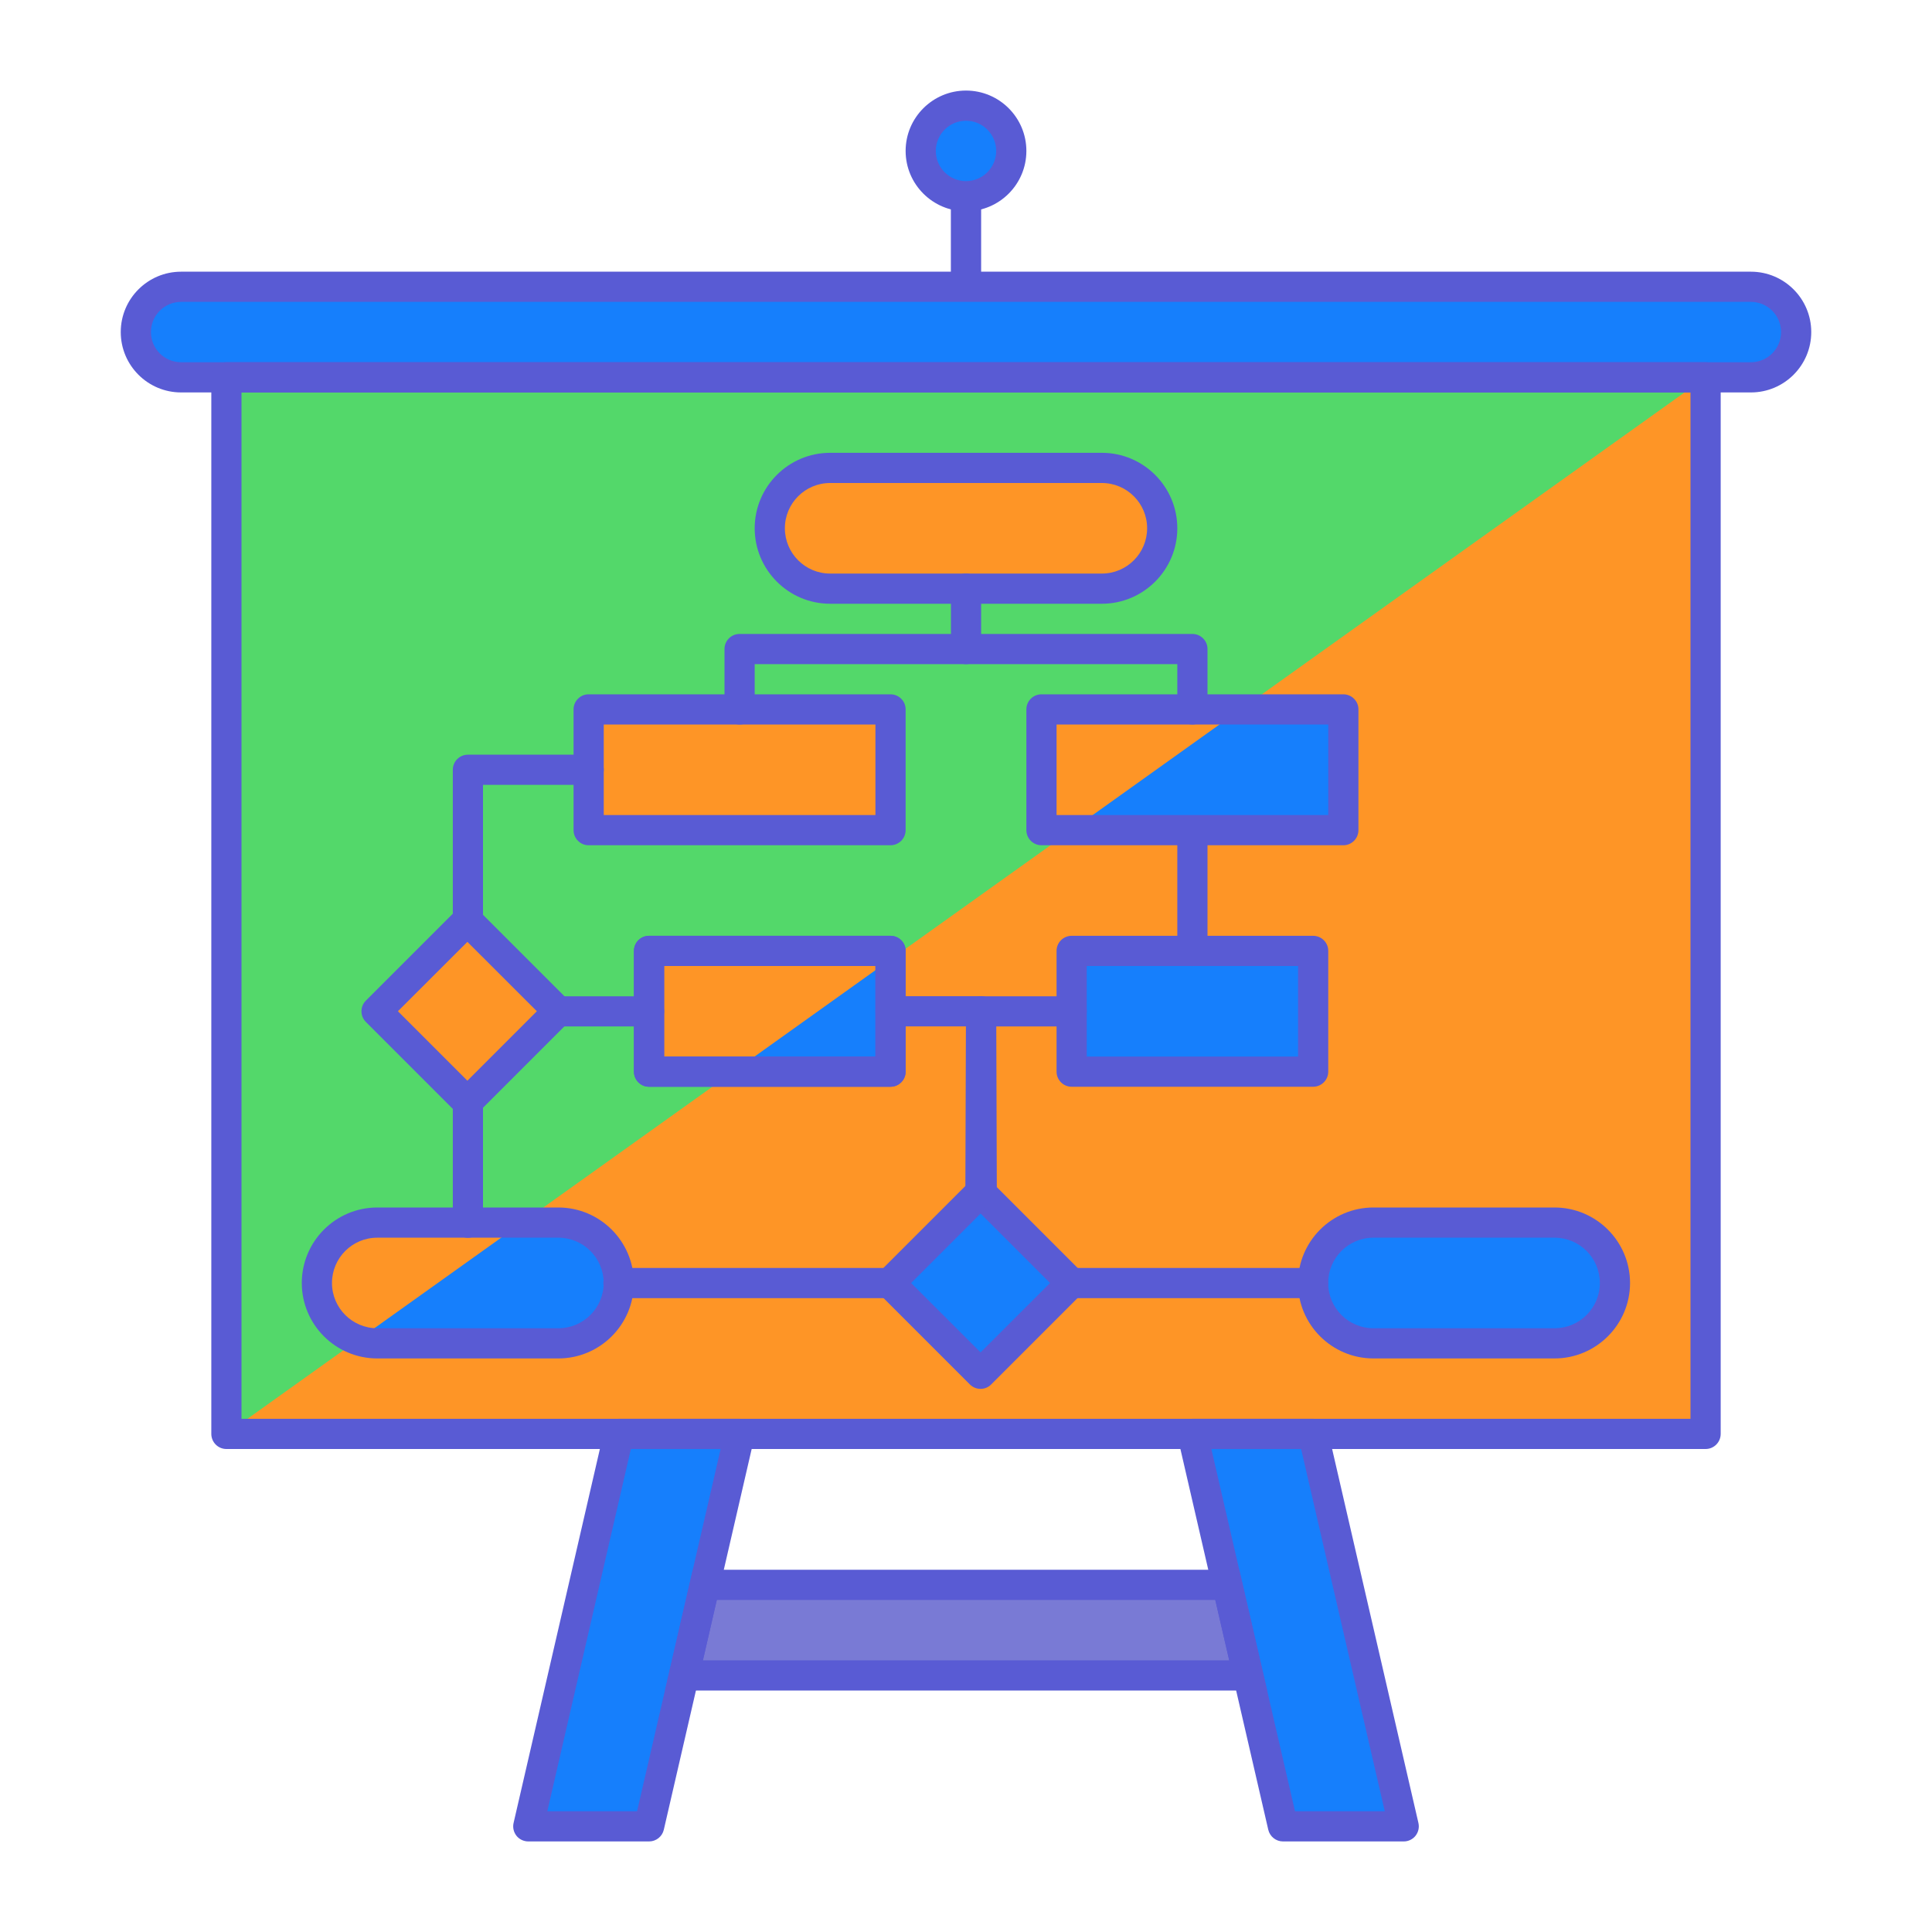 <svg width="24" height="24" viewBox="0 0 24 24" fill="none" xmlns="http://www.w3.org/2000/svg">
<path d="M21.188 4.688H2.812V17.812H21.188V4.688Z" fill="#53D86A"/>
<path d="M6.936 16.688H4.686C4.271 16.688 3.936 16.352 3.936 15.938C3.936 15.523 4.271 15.188 4.686 15.188H6.936C7.35 15.188 7.686 15.523 7.686 15.938C7.686 16.352 7.35 16.688 6.936 16.688Z" fill="#FE9526"/>
<path d="M16.688 8.812H12.938V10.312H16.688V8.812Z" fill="#FE9526"/>
<path d="M11.062 11.812H8.062V13.312H11.062V11.812Z" fill="#FE9526"/>
<path d="M21.188 4.688V17.812H2.812L21.188 4.688Z" fill="#FE9526"/>
<path d="M11.063 11.918L9.113 13.311H11.063V11.918Z" fill="#167FFC"/>
<path d="M4.687 16.688H6.937C7.351 16.688 7.687 16.352 7.687 15.938C7.687 15.523 7.351 15.188 6.937 15.188H6.488L4.447 16.645C4.523 16.671 4.603 16.688 4.687 16.688Z" fill="#167FFC"/>
<path d="M16.688 10.312V8.812H15.412L13.312 10.312H16.688Z" fill="#167FFC"/>
<path d="M16.312 11.812H13.312V13.312H16.312V11.812Z" fill="#167FFC"/>
<path d="M19.311 16.688H17.061C16.646 16.688 16.311 16.352 16.311 15.938C16.311 15.523 16.646 15.188 17.061 15.188H19.311C19.725 15.188 20.061 15.523 20.061 15.938C20.061 16.352 19.725 16.688 19.311 16.688Z" fill="#167FFC"/>
<path d="M13.308 15.937L12.18 14.809L11.052 15.937L12.18 17.065L13.308 15.937Z" fill="#167FFC"/>
<path d="M13.688 7.312H10.312C9.898 7.312 9.562 6.977 9.562 6.562C9.562 6.148 9.898 5.812 10.312 5.812H13.688C14.102 5.812 14.438 6.148 14.438 6.562C14.438 6.977 14.102 7.312 13.688 7.312Z" fill="#FE9526"/>
<path d="M11.062 8.812H7.312V10.312H11.062V8.812Z" fill="#FE9526"/>
<path d="M6.933 12.562L5.805 11.434L4.677 12.562L5.805 13.69L6.933 12.562Z" fill="#FE9526"/>
<path d="M8.062 22.688H6.562L7.688 17.812H9.188L8.062 22.688Z" fill="#167FFC"/>
<path d="M17.438 22.688H15.938L14.812 17.812H16.312L17.438 22.688Z" fill="#167FFC"/>
<path d="M15.246 19.688H8.756L8.496 20.812H15.506L15.246 19.688Z" fill="#797AD5"/>
<path d="M12 2.438C12.311 2.438 12.562 2.186 12.562 1.875C12.562 1.564 12.311 1.312 12 1.312C11.689 1.312 11.438 1.564 11.438 1.875C11.438 2.186 11.689 2.438 12 2.438Z" fill="#167FFC"/>
<path d="M21.75 4.688H2.25C1.94 4.688 1.688 4.436 1.688 4.125C1.688 3.814 1.94 3.562 2.25 3.562H21.75C22.061 3.562 22.312 3.814 22.312 4.125C22.312 4.436 22.061 4.688 21.75 4.688Z" fill="#167FFC"/>
<path d="M21.75 4.875H2.25C1.836 4.875 1.5 4.539 1.5 4.125C1.5 3.711 1.836 3.375 2.25 3.375H21.75C22.164 3.375 22.5 3.711 22.5 4.125C22.5 4.539 22.164 4.875 21.75 4.875ZM2.25 3.75C2.043 3.75 1.875 3.918 1.875 4.125C1.875 4.332 2.043 4.5 2.25 4.5H21.75C21.957 4.5 22.125 4.332 22.125 4.125C22.125 3.918 21.957 3.75 21.75 3.75H2.25ZM13.688 7.5H10.312C9.795 7.5 9.375 7.079 9.375 6.562C9.375 6.046 9.795 5.625 10.312 5.625H13.688C14.205 5.625 14.625 6.046 14.625 6.562C14.625 7.079 14.205 7.5 13.688 7.5ZM10.312 6C10.002 6 9.75 6.252 9.75 6.562C9.75 6.873 10.002 7.125 10.312 7.125H13.688C13.998 7.125 14.25 6.873 14.25 6.562C14.25 6.252 13.998 6 13.688 6H10.312ZM6.936 16.875H4.686C4.169 16.875 3.749 16.454 3.749 15.938C3.749 15.421 4.169 15 4.686 15H6.936C7.454 15 7.874 15.421 7.874 15.938C7.874 16.454 7.454 16.875 6.936 16.875ZM4.686 15.375C4.376 15.375 4.124 15.627 4.124 15.938C4.124 16.248 4.376 16.5 4.686 16.5H6.936C7.247 16.5 7.499 16.248 7.499 15.938C7.499 15.627 7.247 15.375 6.936 15.375H4.686ZM19.311 16.875H17.061C16.544 16.875 16.124 16.454 16.124 15.938C16.124 15.421 16.544 15 17.061 15H19.311C19.828 15 20.249 15.421 20.249 15.938C20.249 16.454 19.828 16.875 19.311 16.875ZM17.061 15.375C16.751 15.375 16.499 15.627 16.499 15.938C16.499 16.248 16.751 16.5 17.061 16.5H19.311C19.622 16.5 19.874 16.248 19.874 15.938C19.874 15.627 19.622 15.375 19.311 15.375H17.061ZM11.062 10.5H7.312C7.209 10.5 7.125 10.416 7.125 10.312V8.812C7.125 8.709 7.209 8.625 7.312 8.625H11.062C11.166 8.625 11.25 8.709 11.25 8.812V10.312C11.25 10.416 11.166 10.5 11.062 10.5ZM7.5 10.125H10.875V9H7.5V10.125ZM16.688 10.5H12.938C12.834 10.5 12.75 10.416 12.75 10.312V8.812C12.75 8.709 12.834 8.625 12.938 8.625H16.688C16.791 8.625 16.875 8.709 16.875 8.812V10.312C16.875 10.416 16.791 10.5 16.688 10.5ZM13.125 10.125H16.5V9H13.125V10.125ZM11.062 13.5H8.062C7.959 13.5 7.875 13.416 7.875 13.312V11.812C7.875 11.709 7.959 11.625 8.062 11.625H11.062C11.166 11.625 11.25 11.709 11.25 11.812V13.312C11.25 13.416 11.166 13.5 11.062 13.5ZM8.25 13.125H10.875V12H8.25V13.125Z" fill="#595BD4"/>
<path d="M11.062 13.5H8.062C7.959 13.5 7.875 13.416 7.875 13.312V11.812C7.875 11.709 7.959 11.625 8.062 11.625H11.062C11.166 11.625 11.25 11.709 11.25 11.812V13.312C11.25 13.416 11.166 13.5 11.062 13.5ZM8.25 13.125H10.875V12H8.25V13.125ZM16.312 13.5H13.312C13.209 13.5 13.125 13.416 13.125 13.312V11.812C13.125 11.709 13.209 11.625 13.312 11.625H16.312C16.416 11.625 16.5 11.709 16.5 11.812V13.312C16.5 13.416 16.416 13.5 16.312 13.5ZM13.5 13.125H16.125V12H13.5V13.125Z" fill="#595BD4"/>
<path d="M21.188 18H2.812C2.709 18 2.625 17.916 2.625 17.812V4.688C2.625 4.584 2.709 4.5 2.812 4.5H21.188C21.291 4.5 21.375 4.584 21.375 4.688V17.812C21.375 17.916 21.291 18 21.188 18ZM3 17.625H21V4.875H3V17.625Z" fill="#595BD4"/>
<path d="M12.188 2.438H11.812V3.562H12.188V2.438Z" fill="#595BD4"/>
<path d="M12 2.625C11.587 2.625 11.25 2.289 11.25 1.875C11.25 1.461 11.587 1.125 12 1.125C12.414 1.125 12.75 1.461 12.75 1.875C12.75 2.289 12.414 2.625 12 2.625ZM12 1.5C11.793 1.5 11.625 1.668 11.625 1.875C11.625 2.082 11.793 2.25 12 2.25C12.207 2.25 12.375 2.082 12.375 1.875C12.375 1.668 12.207 1.5 12 1.5ZM8.063 22.875H6.563C6.506 22.875 6.451 22.849 6.416 22.805C6.38 22.759 6.367 22.701 6.38 22.645L7.505 17.77C7.525 17.685 7.601 17.625 7.688 17.625H9.188C9.245 17.625 9.299 17.651 9.335 17.695C9.37 17.741 9.384 17.799 9.371 17.855L8.246 22.73C8.226 22.815 8.15 22.875 8.063 22.875ZM6.799 22.5H7.914L8.952 18H7.837L6.799 22.5ZM17.438 22.875H15.938C15.851 22.875 15.775 22.815 15.755 22.73L14.63 17.855C14.617 17.799 14.63 17.741 14.666 17.695C14.701 17.651 14.756 17.625 14.813 17.625H16.313C16.4 17.625 16.476 17.685 16.495 17.77L17.62 22.645C17.633 22.701 17.62 22.759 17.584 22.805C17.549 22.849 17.495 22.875 17.438 22.875ZM16.087 22.5H17.202L16.163 18H15.048L16.087 22.5Z" fill="#595BD4"/>
<path d="M15.741 21H8.261L8.606 19.5H15.395L15.741 21ZM8.732 20.625H15.27L15.097 19.875H8.904L8.732 20.625ZM5.806 13.878C5.758 13.878 5.71 13.86 5.673 13.823L4.545 12.695C4.472 12.622 4.472 12.503 4.545 12.43L5.673 11.302C5.746 11.229 5.865 11.229 5.938 11.302L7.066 12.43C7.139 12.503 7.139 12.622 7.066 12.695L5.938 13.823C5.902 13.86 5.854 13.878 5.806 13.878ZM4.943 12.562L5.806 13.425L6.669 12.562L5.806 11.7L4.943 12.562ZM12.181 17.253C12.133 17.253 12.085 17.235 12.048 17.198L10.92 16.07C10.847 15.997 10.847 15.878 10.92 15.805L12.048 14.677C12.121 14.604 12.24 14.604 12.313 14.677L13.441 15.805C13.514 15.878 13.514 15.997 13.441 16.07L12.313 17.198C12.277 17.235 12.229 17.253 12.181 17.253ZM11.318 15.938L12.181 16.8L13.044 15.938L12.181 15.075L11.318 15.938ZM12.001 8.25C11.897 8.25 11.813 8.166 11.813 8.062V7.312C11.813 7.209 11.897 7.125 12.001 7.125C12.104 7.125 12.188 7.209 12.188 7.312V8.062C12.188 8.166 12.104 8.25 12.001 8.25Z" fill="#595BD4"/>
<path d="M14.812 9C14.709 9 14.625 8.916 14.625 8.812V8.25H9.375V8.812C9.375 8.916 9.291 9 9.188 9C9.084 9 9 8.916 9 8.812V8.062C9 7.959 9.084 7.875 9.188 7.875H14.812C14.916 7.875 15 7.959 15 8.062V8.812C15 8.916 14.916 9 14.812 9ZM5.812 11.625C5.709 11.625 5.625 11.541 5.625 11.438V9.562C5.625 9.459 5.709 9.375 5.812 9.375H7.312C7.416 9.375 7.5 9.459 7.5 9.562C7.5 9.666 7.416 9.75 7.312 9.75H6V11.438C6 11.541 5.916 11.625 5.812 11.625ZM12.18 14.997C12.092 15.001 11.992 14.913 11.992 14.809L11.999 12.75H11.062C10.959 12.75 10.875 12.666 10.875 12.562C10.875 12.459 10.959 12.375 11.062 12.375H12.188C12.237 12.375 12.285 12.395 12.32 12.43C12.355 12.465 12.375 12.513 12.375 12.563L12.367 14.81C12.367 14.914 12.284 14.997 12.18 14.997Z" fill="#595BD4"/>
<path d="M12.195 14.998C12.092 14.998 12.008 14.914 12.008 14.811L12 12.564C12 12.514 12.02 12.466 12.055 12.431C12.09 12.396 12.138 12.376 12.188 12.376H13.312C13.416 12.376 13.5 12.46 13.5 12.563C13.5 12.667 13.416 12.751 13.312 12.751H12.376L12.383 14.81C12.383 14.914 12.299 14.998 12.196 14.998H12.195ZM5.812 15.376C5.709 15.376 5.625 15.292 5.625 15.188V13.691C5.625 13.588 5.709 13.504 5.812 13.504C5.916 13.504 6 13.588 6 13.691V15.188C6 15.292 5.916 15.376 5.812 15.376ZM14.812 12.001C14.709 12.001 14.625 11.917 14.625 11.813V10.316C14.625 10.213 14.709 10.129 14.812 10.129C14.916 10.129 15 10.213 15 10.316V11.813C15 11.917 14.916 12.001 14.812 12.001ZM8.062 12.751H6.933C6.83 12.751 6.745 12.667 6.745 12.563C6.745 12.46 6.83 12.376 6.933 12.376H8.062C8.166 12.376 8.25 12.46 8.25 12.563C8.25 12.667 8.166 12.751 8.062 12.751ZM11.062 16.126H7.683C7.58 16.126 7.495 16.042 7.495 15.938C7.495 15.835 7.58 15.751 7.683 15.751H11.062C11.166 15.751 11.25 15.835 11.25 15.938C11.25 16.042 11.166 16.126 11.062 16.126ZM16.311 16.126H13.308C13.204 16.126 13.12 16.042 13.12 15.938C13.12 15.835 13.204 15.751 13.308 15.751H16.311C16.415 15.751 16.499 15.835 16.499 15.938C16.499 16.042 16.415 16.126 16.311 16.126Z" fill="#595BD4"/>
</svg>
